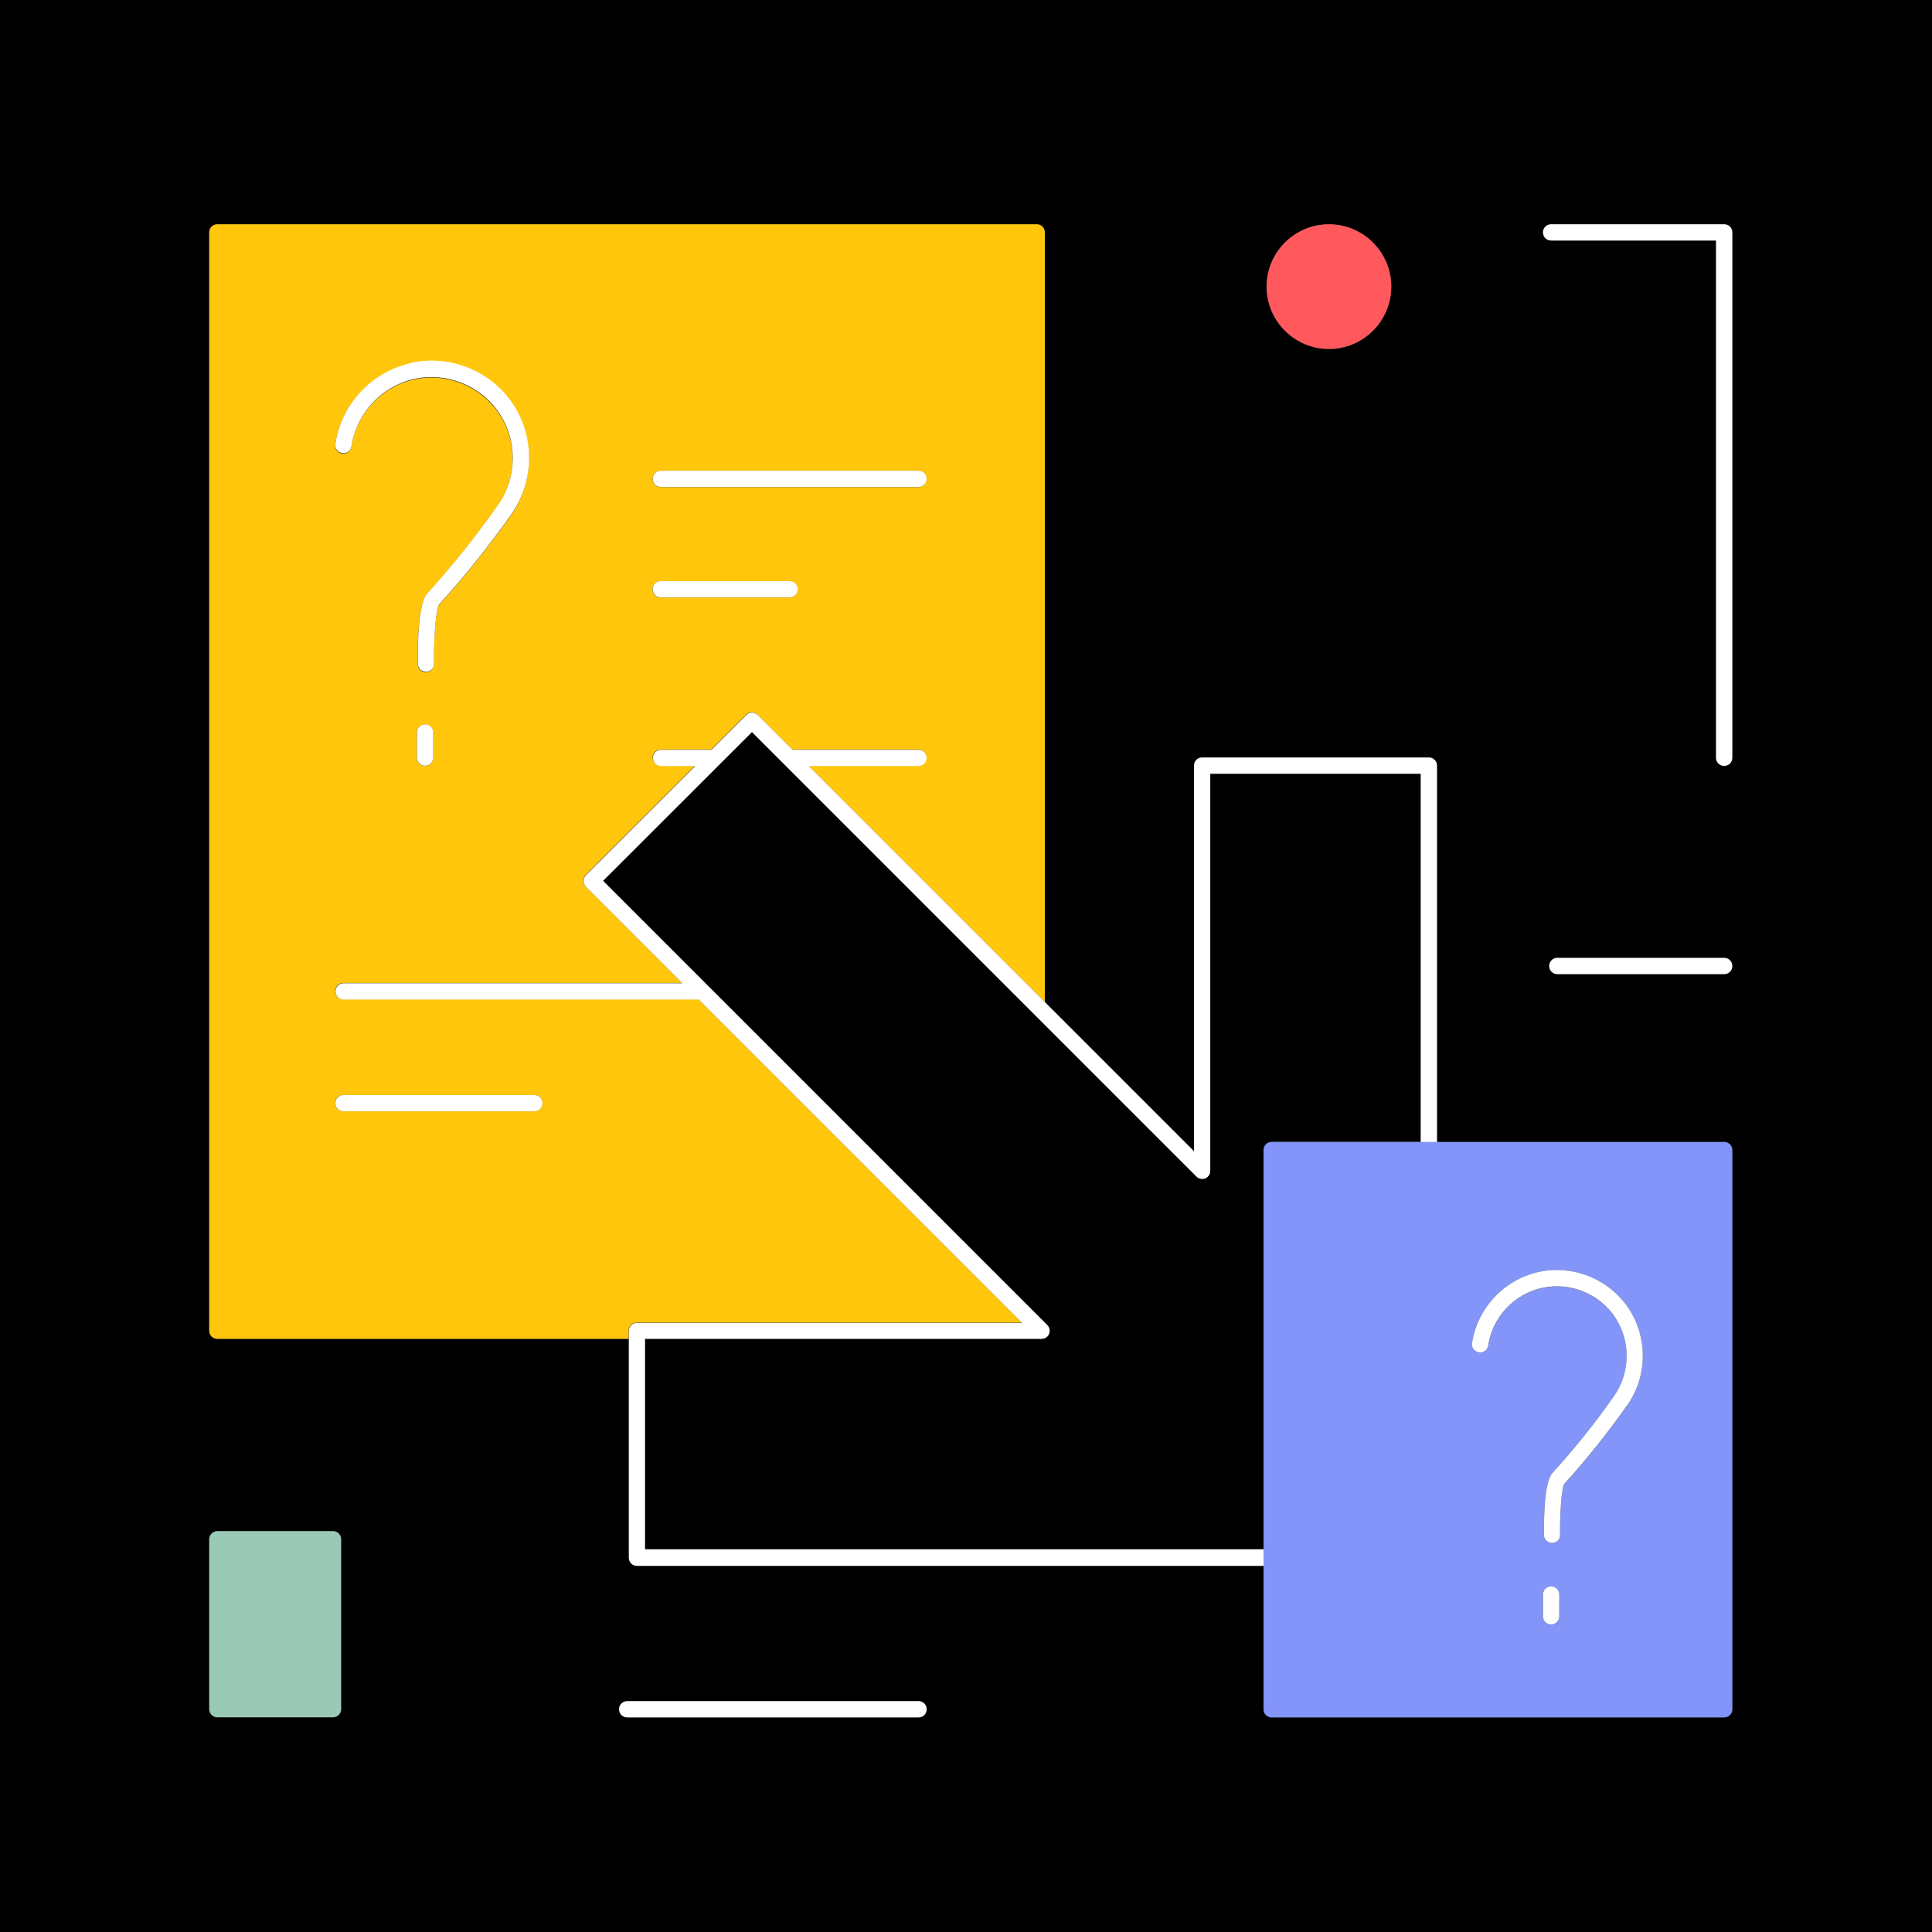 <svg width="140" height="140" viewBox="0 0 140 140" fill="none" xmlns="http://www.w3.org/2000/svg">
<rect x="0" y="0" width="140" height="140" fill="#333333" stroke="none"/>
<g clip-path="url(#clip0_2490_1832)">
<path d="M0 0V140H140V0H0ZM96.3 16.25C98.79 16.25 100.82 18.28 100.82 20.77C100.82 23.26 98.79 25.29 96.3 25.29C93.81 25.29 91.78 23.26 91.78 20.77C91.78 18.28 93.81 16.25 96.3 16.25ZM24.72 123.86C24.72 124.19 24.46 124.45 24.13 124.45H15.75C15.42 124.45 15.16 124.19 15.16 123.86V111.55C15.16 111.22 15.42 110.96 15.75 110.96H24.13C24.46 110.96 24.72 111.22 24.72 111.55V123.86ZM66.56 124.45H45.45C45.12 124.45 44.86 124.19 44.86 123.86C44.86 123.53 45.12 123.27 45.45 123.27H66.56C66.89 123.27 67.15 123.53 67.15 123.86C67.15 124.19 66.89 124.45 66.56 124.45ZM125.53 123.86C125.53 124.19 125.27 124.45 124.94 124.45H92.15C91.82 124.45 91.56 124.19 91.56 123.86V113.45H46.14C45.81 113.45 45.55 113.19 45.55 112.86V97.02H15.75C15.42 97.02 15.16 96.76 15.16 96.43V16.84C15.16 16.51 15.42 16.25 15.75 16.25H75.14C75.47 16.25 75.73 16.51 75.73 16.84V72.62L86.52 83.41V55.47C86.52 55.14 86.78 54.88 87.11 54.88H103.54C103.87 54.88 104.13 55.14 104.13 55.47V82.76H124.94C125.27 82.76 125.53 83.02 125.53 83.35V123.87V123.86ZM124.94 70.59H112.85C112.52 70.59 112.26 70.33 112.26 70C112.26 69.67 112.52 69.41 112.85 69.41H124.94C125.27 69.41 125.53 69.67 125.53 70C125.53 70.33 125.27 70.59 124.94 70.59ZM125.53 54.9C125.53 55.23 125.27 55.49 124.94 55.49C124.61 55.49 124.35 55.23 124.35 54.9V17.43H112.4C112.07 17.43 111.81 17.17 111.81 16.84C111.81 16.51 112.07 16.25 112.4 16.25H124.94C125.27 16.25 125.53 16.51 125.53 16.84V54.91V54.9Z" fill="black"/>
<path d="M46.14 95.84H74.04L50.61 72.41H24.88C24.55 72.41 24.29 72.15 24.29 71.82C24.29 71.49 24.55 71.23 24.88 71.23H49.43L42.44 64.24C42.33 64.13 42.27 63.98 42.27 63.82C42.27 63.66 42.33 63.51 42.44 63.4L50.36 55.49H47.88C47.55 55.49 47.29 55.23 47.29 54.9C47.29 54.57 47.55 54.31 47.88 54.31H51.54L54.06 51.79C54.29 51.56 54.66 51.56 54.89 51.79L57.41 54.31H66.54C66.87 54.31 67.13 54.57 67.13 54.9C67.13 55.23 66.87 55.49 66.54 55.49H58.59L75.71 72.61V16.84C75.71 16.51 75.45 16.25 75.12 16.25H15.75C15.42 16.25 15.16 16.51 15.16 16.84V96.43C15.16 96.76 15.42 97.02 15.75 97.02H45.55V96.43C45.55 96.1 45.81 95.84 46.14 95.84ZM24.88 79.35H38.71C39.04 79.35 39.3 79.61 39.3 79.94C39.3 80.27 39.04 80.53 38.71 80.53H24.88C24.55 80.53 24.29 80.27 24.29 79.94C24.29 79.61 24.55 79.35 24.88 79.35ZM31.38 54.91C31.38 55.24 31.12 55.5 30.79 55.5C30.46 55.5 30.2 55.24 30.2 54.91V53.09C30.2 52.76 30.46 52.5 30.79 52.5C31.12 52.5 31.38 52.76 31.38 53.09V54.91ZM37.06 37.28C35.45 39.57 33.69 41.77 31.81 43.84C31.57 44.2 31.42 46.34 31.44 48.12C31.44 48.45 31.18 48.71 30.86 48.72C30.54 48.72 30.27 48.46 30.27 48.14C30.25 46.54 30.31 43.75 30.94 43.06C32.78 41.03 34.52 38.86 36.09 36.62C37.47 34.65 37.5 31.97 36.16 29.97C34.82 27.97 32.34 26.97 29.99 27.5C27.64 28.03 25.82 29.98 25.46 32.37C25.41 32.69 25.12 32.92 24.79 32.87C24.47 32.82 24.25 32.52 24.29 32.2C24.72 29.34 26.91 26.99 29.73 26.36C32.55 25.73 35.53 26.92 37.14 29.32C38.75 31.73 38.71 34.93 37.05 37.3L37.06 37.28ZM57.21 43.3H47.87C47.54 43.3 47.28 43.04 47.28 42.71C47.28 42.38 47.54 42.12 47.87 42.12H57.21C57.54 42.12 57.8 42.38 57.8 42.71C57.8 43.04 57.54 43.3 57.21 43.3ZM66.55 35.3H47.88C47.55 35.3 47.29 35.04 47.29 34.71C47.29 34.38 47.55 34.12 47.88 34.12H66.55C66.88 34.12 67.14 34.38 67.14 34.71C67.14 35.04 66.88 35.3 66.55 35.3Z" fill="#FFC60B"/>
<path d="M29.74 26.32C26.92 26.95 24.73 29.3 24.3 32.16C24.25 32.48 24.47 32.78 24.8 32.83C25.13 32.88 25.42 32.66 25.47 32.33C25.83 29.95 27.65 27.99 30 27.46C32.35 26.94 34.84 27.93 36.17 29.93C37.51 31.93 37.48 34.61 36.1 36.58C34.52 38.83 32.79 40.99 30.95 43.02C30.32 43.72 30.26 46.51 30.28 48.1C30.28 48.42 30.55 48.68 30.87 48.68C31.2 48.68 31.46 48.41 31.45 48.08C31.43 46.31 31.57 44.16 31.82 43.8C33.7 41.74 35.46 39.53 37.07 37.24C38.73 34.87 38.77 31.66 37.16 29.26C35.55 26.85 32.57 25.66 29.75 26.3L29.74 26.32Z" fill="white"/>
<path d="M30.8 52.49C30.47 52.49 30.21 52.75 30.21 53.08V54.9C30.21 55.23 30.47 55.49 30.8 55.49C31.13 55.49 31.39 55.23 31.39 54.9V53.08C31.39 52.75 31.13 52.49 30.8 52.49Z" fill="white"/>
<path d="M66.56 34.11H47.89C47.56 34.11 47.3 34.37 47.3 34.7C47.3 35.03 47.56 35.29 47.89 35.29H66.56C66.89 35.29 67.15 35.03 67.15 34.7C67.15 34.37 66.89 34.11 66.56 34.11Z" fill="white"/>
<path d="M57.22 42.11H47.88C47.55 42.11 47.29 42.37 47.29 42.7C47.29 43.03 47.55 43.29 47.88 43.29H57.22C57.55 43.29 57.81 43.03 57.81 42.7C57.81 42.37 57.55 42.11 57.22 42.11Z" fill="white"/>
<path d="M24.89 80.53H38.72C39.05 80.53 39.31 80.27 39.31 79.94C39.31 79.61 39.05 79.35 38.72 79.35H24.89C24.56 79.35 24.3 79.61 24.3 79.94C24.3 80.27 24.56 80.53 24.89 80.53Z" fill="white"/>
<path d="M87.7 56.05V84.83C87.7 85.07 87.56 85.28 87.34 85.37C87.12 85.46 86.87 85.41 86.7 85.24L54.49 53.03L43.7 63.81L75.89 96C76.06 96.17 76.11 96.42 76.02 96.64C75.93 96.86 75.71 97 75.48 97H46.74V112.25H91.57V83.32C91.57 82.99 91.83 82.73 92.16 82.73H102.96V56.03H87.71L87.7 56.05Z" fill="black"/>
<path d="M91.57 112.27H46.74V97.02H75.48C75.72 97.02 75.93 96.88 76.02 96.66C76.11 96.44 76.06 96.19 75.89 96.02L43.7 63.83L54.49 53.05L86.7 85.26C86.87 85.43 87.12 85.48 87.34 85.39C87.56 85.3 87.7 85.08 87.7 84.85V56.07H102.95V82.77H104.13V55.48C104.13 55.15 103.87 54.89 103.54 54.89H87.11C86.78 54.89 86.52 55.15 86.52 55.48V83.42L75.73 72.63L58.61 55.51H66.56C66.89 55.51 67.15 55.25 67.15 54.92C67.15 54.59 66.89 54.33 66.56 54.33H57.43L54.91 51.81C54.68 51.58 54.31 51.58 54.08 51.81L51.56 54.33H47.9C47.57 54.33 47.31 54.59 47.31 54.92C47.31 55.25 47.57 55.51 47.9 55.51H50.38L42.46 63.42C42.35 63.53 42.29 63.68 42.29 63.84C42.29 64 42.35 64.15 42.46 64.26L49.45 71.25H24.9C24.57 71.25 24.31 71.51 24.31 71.84C24.31 72.17 24.57 72.43 24.9 72.43H50.63L74.06 95.86H46.16C45.83 95.86 45.57 96.12 45.57 96.45V112.88C45.57 113.21 45.83 113.47 46.16 113.47H91.58V112.29L91.57 112.27Z" fill="white"/>
<path d="M124.94 82.75H92.15C91.82 82.75 91.56 83.01 91.56 83.34V123.86C91.56 124.19 91.82 124.45 92.15 124.45H124.94C125.27 124.45 125.53 124.19 125.53 123.86V83.34C125.53 83.01 125.27 82.75 124.94 82.75ZM113.05 111.22C113.05 111.55 112.79 111.81 112.47 111.82C112.15 111.82 111.88 111.56 111.88 111.24C111.86 109.84 111.92 107.39 112.49 106.76C114.09 105 115.6 103.11 116.97 101.16C118.16 99.47 118.18 97.18 117.03 95.46C115.88 93.74 113.75 92.89 111.73 93.34C109.71 93.79 108.15 95.47 107.84 97.51C107.79 97.83 107.49 98.05 107.17 98.01C106.85 97.96 106.63 97.66 106.67 97.34C107.05 94.82 108.98 92.75 111.47 92.19C113.96 91.63 116.59 92.68 118 94.8C119.42 96.92 119.39 99.75 117.92 101.84C116.52 103.84 114.98 105.76 113.35 107.56C113.15 107.88 113.03 109.72 113.05 111.23V111.22ZM112.99 115.56V117.14C112.99 117.47 112.73 117.73 112.4 117.73C112.07 117.73 111.81 117.47 111.81 117.14V115.56C111.81 115.23 112.07 114.97 112.4 114.97C112.73 114.97 112.99 115.23 112.99 115.56Z" fill="#8395F8"/>
<path d="M117.92 101.83C119.39 99.74 119.42 96.91 118 94.79C116.58 92.67 113.95 91.62 111.47 92.18C108.98 92.74 107.05 94.81 106.67 97.33C106.62 97.65 106.84 97.95 107.17 98C107.49 98.05 107.79 97.83 107.84 97.5C108.15 95.45 109.71 93.78 111.73 93.33C113.75 92.88 115.88 93.73 117.03 95.45C118.18 97.17 118.15 99.46 116.97 101.15C115.6 103.11 114.09 104.99 112.49 106.75C111.92 107.38 111.87 109.83 111.88 111.23C111.88 111.55 112.15 111.81 112.47 111.81C112.8 111.81 113.06 111.54 113.05 111.21C113.03 109.7 113.15 107.86 113.35 107.54C114.98 105.74 116.52 103.82 117.92 101.82V101.83Z" fill="white"/>
<path d="M112.4 114.96C112.07 114.96 111.81 115.22 111.81 115.55V117.13C111.81 117.46 112.07 117.72 112.4 117.72C112.73 117.72 112.99 117.46 112.99 117.13V115.55C112.99 115.22 112.73 114.96 112.4 114.96Z" fill="white"/>
<path d="M124.94 16.25H112.4C112.07 16.25 111.81 16.51 111.81 16.84C111.81 17.17 112.07 17.43 112.4 17.43H124.35V54.91C124.35 55.24 124.61 55.5 124.94 55.5C125.27 55.5 125.53 55.24 125.53 54.91V16.84C125.53 16.51 125.27 16.25 124.94 16.25Z" fill="white"/>
<path d="M96.3 25.29C98.79 25.29 100.82 23.26 100.82 20.77C100.82 18.28 98.79 16.25 96.3 16.25C93.81 16.25 91.78 18.28 91.78 20.77C91.78 23.26 93.81 25.29 96.3 25.29Z" fill="#FF595E"/>
<path d="M24.13 110.95H15.75C15.424 110.95 15.16 111.214 15.16 111.54V123.85C15.16 124.176 15.424 124.44 15.75 124.44H24.13C24.456 124.44 24.72 124.176 24.72 123.85V111.54C24.72 111.214 24.456 110.95 24.13 110.95Z" fill="#9AC9B5"/>
<path d="M66.56 123.27H45.45C45.12 123.27 44.86 123.53 44.86 123.86C44.86 124.19 45.12 124.45 45.45 124.45H66.56C66.89 124.45 67.15 124.19 67.15 123.86C67.15 123.53 66.89 123.27 66.56 123.27Z" fill="white"/>
<path d="M124.94 69.41H112.85C112.52 69.41 112.26 69.67 112.26 70C112.26 70.33 112.52 70.59 112.85 70.59H124.94C125.27 70.59 125.53 70.33 125.53 70C125.53 69.67 125.27 69.41 124.94 69.41Z" fill="white"/>
</g>
<defs>
<clipPath id="clip0_2490_1832">
<rect width="140" height="140" fill="white"/>
</clipPath>
</defs>
</svg>
